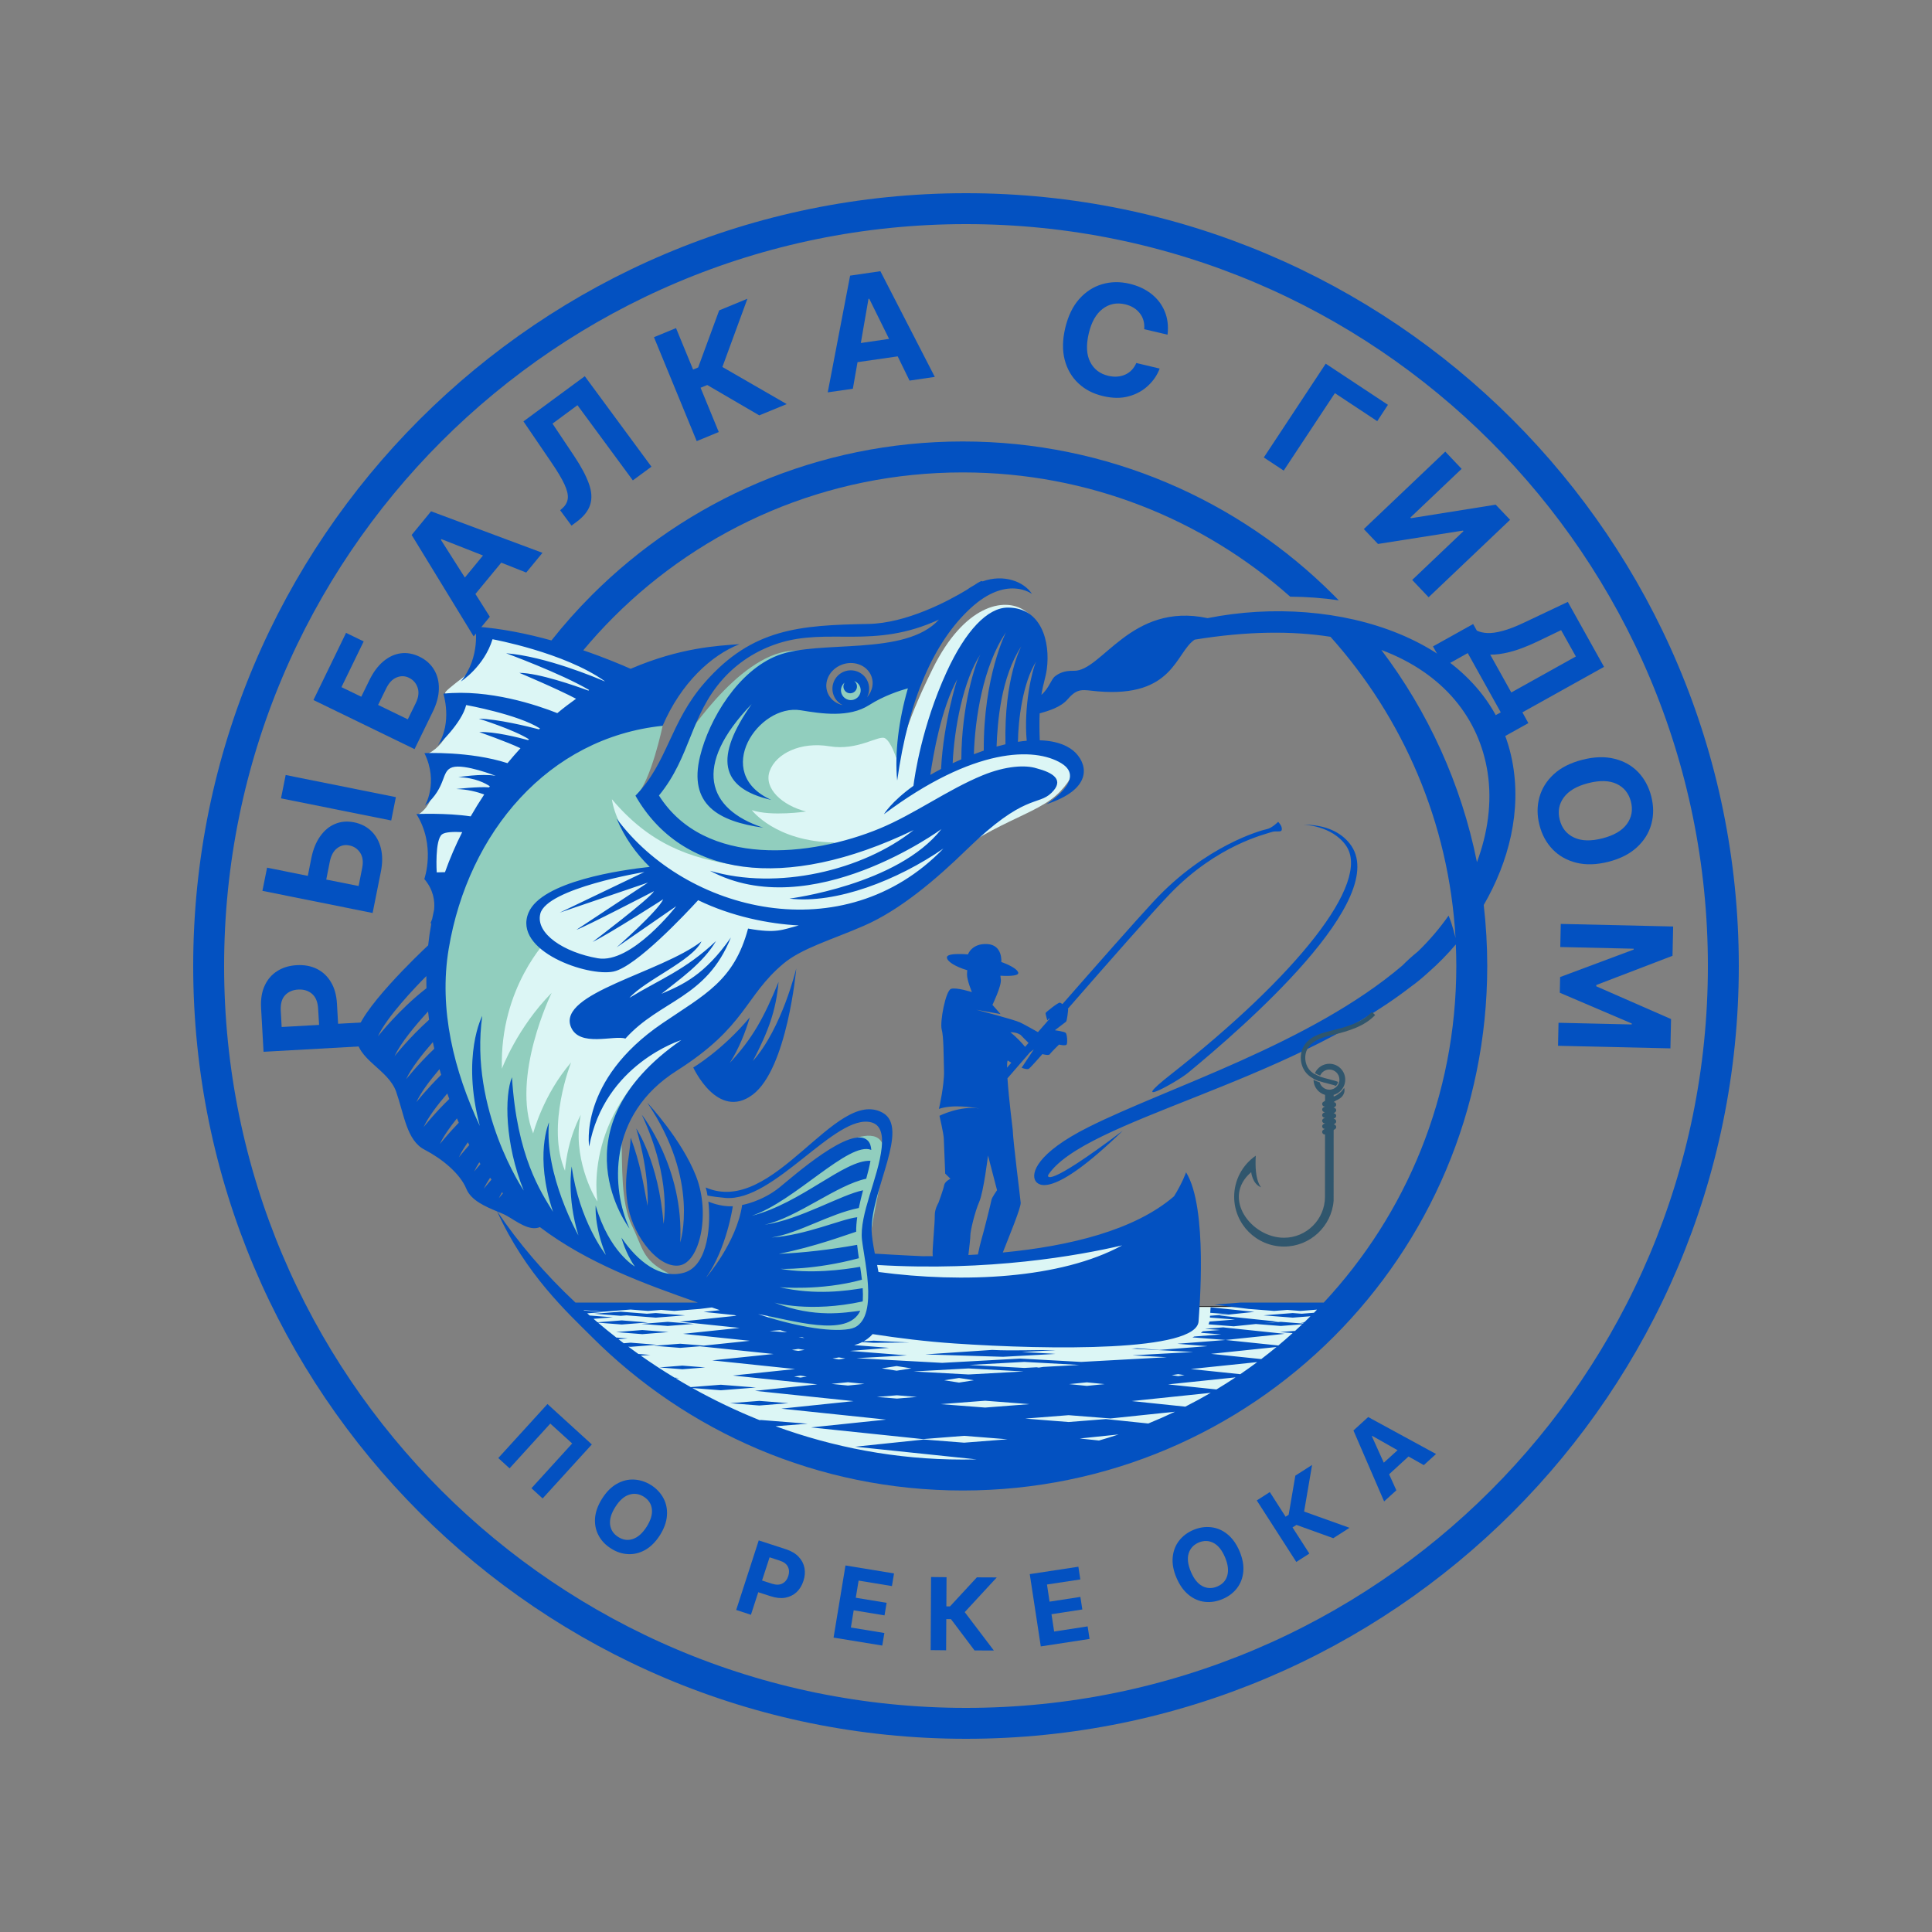 <?xml version="1.0" encoding="UTF-8"?> <svg xmlns="http://www.w3.org/2000/svg" xmlns:xlink="http://www.w3.org/1999/xlink" width="500" zoomAndPan="magnify" viewBox="0 0 375 375" height="500" preserveAspectRatio="xMidYMid meet" version="1.0"><rect x="0" y="0" width="375" height="375" fill="#808080" stroke="none"/><defs><g></g><clipPath id="765a77572e"><path d="M 37.5 37.5 L 337.5 37.5 L 337.5 337.5 L 37.5 337.5 Z M 37.5 37.5 " clip-rule="nonzero"></path></clipPath><clipPath id="69d69ccb31"><path d="M 187.5 37.5 C 104.656 37.5 37.5 104.656 37.5 187.5 C 37.5 270.344 104.656 337.5 187.5 337.5 C 270.344 337.5 337.5 270.344 337.5 187.5 C 337.5 104.656 270.344 37.5 187.5 37.5 Z M 187.5 37.5 " clip-rule="nonzero"></path></clipPath><clipPath id="be7bd0e80b"><path d="M 69.137 85.676 L 295 85.676 L 295 289.676 L 69.137 289.676 Z M 69.137 85.676 " clip-rule="nonzero"></path></clipPath><clipPath id="31e2441dad"><path d="M 252 196.371 L 267 196.371 L 267 211 L 252 211 Z M 252 196.371 " clip-rule="nonzero"></path></clipPath></defs><g clip-path="url(#765a77572e)"><g clip-path="url(#69d69ccb31)"><path stroke-linecap="butt" transform="matrix(0.75, 0, 0, 0.75, 37.5, 37.5)" fill="none" stroke-linejoin="miter" d="M 200 0 C 89.542 0 -0 89.542 -0 200 C -0 310.458 89.542 400 200 400 C 310.458 400 400 310.458 400 200 C 400 89.542 310.458 0 200 0 Z M 200 0 " stroke="#0351c1" stroke-width="16" stroke-opacity="1" stroke-miterlimit="4"></path></g></g><path stroke-linecap="butt" transform="matrix(0.581, 0, 0, 0.581, -31.862, -30.474)" fill="none" stroke-linejoin="miter" d="M 245.782 488.89 L 339.357 488.89 L 345.439 472.835 C 345.439 472.835 385.123 473.346 406.285 470 C 427.454 466.646 438.845 464.368 438.845 464.368 L 436.07 488.89 L 499.228 488.89 C 475.182 516.101 442.528 535.523 405.532 542.882 L 339.135 542.882 C 302.307 535.557 269.794 516.283 245.782 489.274 Z M 245.782 488.89 " stroke="#000000" stroke-width="0.17" stroke-opacity="1" stroke-miterlimit="2"></path><path fill="#dcf6f5" d="M 111 253.695 L 165.391 253.695 L 168.926 244.363 C 168.926 244.363 191.992 244.66 204.293 242.715 C 216.598 240.766 223.215 239.441 223.215 239.441 L 221.605 253.695 L 258.312 253.695 C 244.34 269.512 225.359 280.801 203.855 285.078 L 165.262 285.078 C 143.855 280.82 124.957 269.617 111 253.918 Z M 196.406 120.656 C 196.406 120.656 202.988 121.324 198.918 118.535 C 194.848 115.746 187.098 117.586 181.098 129.672 C 175.102 141.754 175.047 145.559 175.047 145.559 C 175.047 145.559 171.602 137.406 167.906 139.41 C 164.211 141.414 142.539 141.129 139.352 146.148 C 136.164 151.172 132.457 155.668 132.457 155.668 C 132.457 155.668 127.355 156.75 124.836 156.57 C 122.312 156.387 114.922 151.062 114.922 151.062 L 107.336 166.758 C 107.336 166.758 91.23 197.609 92.355 207.242 C 93.484 216.875 114.641 235.117 115.574 235.082 C 116.508 235.051 119.445 234.742 119.445 234.742 C 119.445 234.742 114.426 222.195 125.551 210.609 C 136.672 199.027 145.395 190.156 147.445 187.355 C 149.496 184.555 159.441 178.961 159.441 178.961 C 159.441 178.961 169.902 178.758 181.059 169.043 C 192.211 159.324 201.332 158.371 205.777 153.629 C 210.223 148.891 208.523 146.465 206.199 145.926 C 203.875 145.391 200.605 144.715 200.605 144.715 C 200.605 144.715 188.383 146.469 179.559 151.574 C 179.559 151.574 179.758 143.02 183.926 133.707 C 188.094 124.398 196.406 120.656 196.406 120.656 Z M 95.293 123.004 C 95.293 123.004 93.34 128.844 90.406 131.074 C 87.473 133.305 86.371 134.254 86.395 134.492 C 86.418 134.727 87.742 136.461 87.656 138 C 87.574 139.539 87.469 143.949 83.09 146.301 C 83.09 146.301 86.586 154.613 81.117 158.156 L 84.137 159.902 L 84.203 170.637 L 87.719 170.902 C 87.719 170.902 93.98 157.016 103.066 148.414 C 112.148 139.812 121.371 132.926 121.371 132.926 C 121.371 132.926 109.926 124.387 95.293 123.004 Z M 95.293 123.004 " fill-opacity="1" fill-rule="evenodd"></path><path fill="#91cebe" d="M 164.414 222.523 C 164.414 222.523 160.93 223.059 164.004 221.688 C 167.078 220.316 171.625 219.023 171.609 223.914 C 171.594 228.805 168.004 240.039 169.078 243.758 C 170.156 247.477 171.02 252.348 170.051 254.328 C 169.082 256.305 161.504 260.188 160.773 259.859 C 160.047 259.531 150.508 256.656 150.508 256.656 L 142.727 250.344 L 146.504 238.52 L 145.836 234.961 Z M 176.574 128.801 L 176.789 133.836 L 173.953 147.137 C 173.953 147.137 173.004 144.055 171.809 143.309 C 170.609 142.562 166.582 145.781 160.992 144.852 C 155.402 143.922 150.637 146.246 149.398 149.648 C 148.164 153.051 151.879 156.355 156.461 157.516 C 156.461 157.516 149.73 158.523 145.93 157.246 C 145.926 157.246 150.512 163.352 161.969 163.531 C 161.969 163.531 152.645 169.305 143.203 167.969 C 133.762 166.629 126.02 163.75 118.77 155.129 C 118.77 155.129 119.312 161.07 126.379 168.258 C 126.379 168.258 112.129 170.875 107.559 174.062 C 102.988 177.25 103.699 180.191 106.414 182.195 C 106.414 182.195 96.949 191.594 97.418 207.434 C 97.418 207.434 100.426 199.422 107.078 192.711 C 107.078 192.711 99.105 208.969 103.484 219.992 C 103.484 219.992 105.41 212.504 110.848 206.219 C 110.848 206.219 105.949 218.496 109.664 227.242 C 110.199 220.762 112.73 216.406 112.73 216.406 C 111 224.371 115.16 232.195 115.977 233.195 C 115.977 233.195 112.551 214.805 132.793 201.879 C 132.793 201.879 120.402 215.078 120.613 220.68 C 120.82 226.281 120.48 233.457 122.66 237.891 C 124.84 242.32 124.582 244.402 129.391 246.961 C 134.199 249.52 123.355 249.301 112.574 241.75 C 101.797 234.199 92.039 222.527 86.988 206.266 C 81.938 190.004 86.133 170.688 98.531 154.512 C 110.93 138.336 128.625 140.852 128.625 140.852 C 128.625 140.852 126.352 151.688 123.488 154.445 C 123.488 154.445 129.387 148.914 131.059 146.254 C 132.727 143.59 143.039 127.348 153.445 126.328 C 163.855 125.309 156.051 135.141 159.035 136.305 C 162.016 137.465 163.957 138.098 164.422 137.363 C 164.891 136.629 162.684 135.555 162.699 134.625 C 162.715 133.699 162.855 132.273 163.453 131.738 C 164.055 131.207 165.688 131.023 166.324 131.91 C 166.961 132.801 167.789 134.668 167.359 135.496 C 166.926 136.324 168.77 135.949 168.77 135.949 C 168.77 135.949 174.621 132.477 176.574 128.801 Z M 176.574 128.801 " fill-opacity="1" fill-rule="evenodd"></path><g clip-path="url(#be7bd0e80b)"><path fill="#0351c1" d="M 107.035 124.309 C 109.48 121.223 112.098 118.285 114.875 115.508 C 133.297 97.082 158.75 85.688 186.863 85.688 C 214.977 85.688 240.43 97.082 258.852 115.508 C 259.188 115.844 259.52 116.18 259.852 116.523 C 256.766 116.066 253.605 115.832 250.43 115.816 C 233.516 100.809 211.254 91.695 186.863 91.695 C 160.406 91.695 136.457 102.418 119.121 119.754 C 117.055 121.82 115.082 123.977 113.211 126.223 C 117.461 127.68 120.773 129.09 122.402 129.816 C 132.082 125.66 139.324 125.344 143.539 125.035 C 138.078 127.156 132.176 132.578 128.613 140.879 C 106.508 143.164 90.887 161.492 87.094 184.156 C 85.121 195.934 88.125 207.871 93.133 218.543 C 89.523 204.863 93.605 197.184 93.605 197.184 C 91.07 215.418 101.656 231.09 101.656 231.09 C 97.965 221.965 97.914 212.648 99.375 209.086 C 100.324 224.453 104.957 231.328 107.344 235.215 C 103.676 224.352 106.555 217.844 106.555 217.844 C 105.605 228.07 112.266 239.789 112.266 239.789 C 109.957 232.18 110.965 226.414 110.965 226.414 C 112.422 237.047 117.598 243.582 117.598 243.582 C 115.301 237.977 115.617 233.992 115.617 233.992 C 118.25 243.016 123.227 245.832 123.227 245.832 C 121.395 243.246 120.625 240.219 120.625 240.223 C 123.789 244.898 128.215 248.328 132.77 247.027 C 137.637 245.641 137.969 237.125 137.492 233.223 C 137.492 233.223 139.781 234.27 142.238 234.133 C 142.238 234.133 141.066 242.348 137.039 248 C 137.039 248 142.973 241.207 144.051 233.887 C 144.051 233.887 147.832 233.254 151.258 230.508 C 153.895 228.395 165.305 218.195 168.441 221.395 C 168.867 221.832 169.07 222.445 169.117 223.199 C 164.809 221.426 154.133 233.32 145.875 235.992 C 155.504 233.574 163.945 225.055 168.957 225.312 C 168.777 226.359 168.477 227.535 168.137 228.789 C 162.438 229.984 154.836 236.273 148.414 237.727 C 155.281 236.73 163.301 231.867 167.52 231.035 C 167.223 232.152 166.93 233.309 166.695 234.469 C 160.93 235.629 155.137 239.34 149.766 240.203 C 156.512 239.73 163.215 236.637 166.383 236.262 C 166.25 237.211 166.172 238.152 166.184 239.074 C 164.34 239.641 158.297 241.961 151.168 243.375 C 155.973 243.156 161.031 242.578 166.367 241.625 C 166.461 242.496 166.582 243.363 166.707 244.219 C 157.895 246.57 151.488 246.277 151.488 246.277 C 157.18 247.309 163.719 246.465 166.953 245.887 C 167.082 246.742 167.203 247.578 167.297 248.395 C 159.289 250.59 151.32 249.84 151.32 249.84 C 158.328 251.457 164.379 250.52 167.449 250.035 C 167.5 250.82 167.512 251.578 167.473 252.297 C 167.461 252.402 167.453 252.508 167.441 252.609 C 157.121 254.84 150.316 252.84 150.316 252.84 C 158.133 255.906 164.109 254.758 166.98 254.41 C 164.52 259.785 153.652 256.18 147.145 255.07 C 153.48 257.195 160.809 258.668 164.879 257.957 C 170.816 256.922 167.84 245.168 167.316 240.684 C 166.746 235.773 170.516 228.582 171.137 222.738 C 171.453 219.809 170.715 218.277 169.137 217.852 C 162.23 215.996 150.254 233.344 140.773 232.516 C 139.477 232.402 138.332 232.246 137.324 232.055 C 137.277 231.664 137.141 231.051 136.98 230.488 C 150.109 236.219 162.176 210.914 171.32 215.98 C 176.598 218.906 169.164 230.801 169.18 238.59 C 169.184 239.91 169.461 241.547 169.809 243.332 C 175.18 243.664 179.082 243.828 179.082 243.828 C 179.738 243.828 180.398 243.824 181.062 243.816 C 181.047 243.742 181.031 243.672 181.027 243.605 C 180.93 242.688 181.477 237.207 181.438 235.945 C 181.402 234.684 182.145 233.488 182.145 233.488 C 182.145 233.488 183.125 230.844 183.246 230.086 C 183.363 229.324 184.477 228.793 184.477 228.793 L 183.461 227.793 C 183.461 227.793 183.215 221.898 183.191 220.984 C 183.164 220.074 182.355 216.574 182.355 216.574 C 182.355 216.574 186.395 214.539 190.117 215.172 C 190.41 215.227 190.578 215.262 190.578 215.262 C 190.426 215.23 190.27 215.195 190.117 215.172 C 188.789 214.922 184.879 214.32 182.246 215.238 C 182.246 215.238 183.312 210.645 183.23 207.836 C 183.148 205.031 183.18 201.254 182.785 199.82 C 182.391 198.387 183.551 192.262 184.602 191.934 C 185.652 191.605 188.645 192.566 188.645 192.566 C 188.645 192.566 187.656 190.207 187.695 189.055 C 187.703 188.855 187.715 188.605 187.746 188.324 C 185.332 187.598 183.766 186.574 183.797 185.812 C 183.828 184.863 187.879 185.25 187.879 185.25 C 187.879 185.25 188.617 183.066 191.641 183.242 C 194.668 183.418 194.352 186.727 194.352 186.727 C 194.352 186.727 197.203 187.676 197.625 188.73 C 197.875 189.359 196.258 189.508 194.176 189.383 C 194.203 189.664 194.227 189.914 194.258 190.117 C 194.434 191.32 192.633 195.047 192.633 195.047 L 194.207 196.828 L 189.523 196 C 189.523 196 196.816 197.895 197.996 198.453 C 198.762 198.816 200.41 199.738 201.465 200.336 L 203.723 197.754 L 203.621 197.664 L 203.289 198.074 C 203.289 198.074 202.891 196.762 202.957 196.609 C 203.02 196.461 205.383 194.551 205.719 194.613 C 205.824 194.633 206.012 194.746 206.223 194.891 C 212.918 187.242 220.262 178.914 223.883 175 C 234.016 164.062 244.902 161.125 245.895 160.934 C 246.891 160.738 248.086 159.52 248.086 159.52 C 248.086 159.52 248.875 160.262 248.801 160.984 C 248.73 161.707 247.828 161.129 246.727 161.527 C 245.625 161.93 236.34 163.973 227.211 173.375 C 224.137 176.539 215.125 186.793 207.273 195.793 C 207.309 195.84 207.328 195.871 207.328 195.891 C 207.336 196.047 207.113 198.148 206.922 198.305 C 206.734 198.465 204.75 199.969 204.75 199.969 C 204.75 199.969 206.609 200.219 206.863 200.484 C 207.121 200.75 207.238 202.406 207.035 202.738 C 206.832 203.07 205.555 202.75 205.555 202.75 C 205.555 202.75 203.973 204.289 203.77 204.625 C 203.57 204.953 202.324 204.602 202.324 204.602 C 202.324 204.602 200 207.266 199.688 207.453 C 199.43 207.598 198.898 207.477 198.297 207.25 L 200.664 203.684 L 199.941 204.23 L 195.547 209.301 C 195.805 213.285 196.566 219.148 196.574 219.316 C 196.641 221.633 198.008 232.176 198.113 233.441 C 198.195 234.395 195.82 240.086 194.645 243.113 C 207.555 241.879 220.223 238.816 227.883 232.195 C 229.516 229.57 230.215 227.543 230.215 227.547 C 234.523 234.453 232.754 254.465 232.645 256.453 C 232.316 262.383 203.84 262.027 185.266 260.766 C 179.805 260.395 174.328 259.723 169.375 258.949 C 169.086 259.277 168.758 259.586 168.387 259.859 C 168.141 260.039 167.895 260.203 167.641 260.348 L 169.605 260.223 L 176.484 260.574 L 169.605 260.645 L 167.352 260.504 C 166.848 260.758 166.328 260.949 165.801 261.082 L 172.586 261.617 L 164.988 262.211 L 176.055 263.082 L 166.238 263.621 L 182.867 264.531 L 198.043 263.699 L 209.859 264.348 L 226.488 263.438 L 219.805 263.07 L 231.594 262.422 L 219.625 261.766 L 219.809 261.754 C 220.109 261.734 220.406 261.711 220.699 261.688 L 225 262.023 L 234.383 261.289 L 228.512 260.828 L 237.895 260.09 L 248.125 261.156 C 249.066 260.371 249.992 259.57 250.902 258.75 L 248.438 258.555 L 251.375 258.324 C 251.84 257.902 252.301 257.473 252.758 257.043 L 248.598 257.367 L 243.762 256.988 L 239.457 257.438 L 234.566 257.051 C 234.645 256.879 234.707 256.695 234.75 256.512 L 239.711 256.121 L 234.84 255.738 L 234.863 255.387 L 238.5 255.098 L 234.906 254.816 C 234.93 254.508 234.953 254.145 234.98 253.746 L 243.484 254.637 L 236.688 255.344 L 248.102 256.535 L 245.348 256.824 L 248.598 256.566 L 252.902 256.906 L 253.078 256.738 L 252.438 256.688 L 253.191 256.629 C 253.586 256.25 253.973 255.871 254.359 255.484 L 250.918 255.754 L 245.234 255.309 L 250.918 254.863 L 252.652 254.996 L 255.035 254.809 L 255.637 254.195 L 252.41 254.449 L 249.867 254.25 L 247.32 254.449 L 242.328 254.059 L 242.32 254.059 L 242.227 254.051 L 242.242 254.047 L 235.715 253.23 L 240.805 252.828 L 256.938 252.828 C 272.898 235.715 282.668 212.746 282.668 187.5 C 282.668 186.094 282.633 184.699 282.574 183.316 C 280.914 185.27 279.133 187.078 277.273 188.707 L 277.199 188.773 C 275.965 189.902 274.859 190.801 273.887 191.488 C 249.422 210.449 210.637 217.383 203.488 228 C 203.254 228.352 202.785 230.898 217.914 219.484 C 203.977 233.008 201.434 229.949 200.969 229.18 C 200.117 227.758 201.16 223.84 211.285 218.762 C 226.68 211.051 254.348 202.609 272.207 187.402 C 273.043 186.547 274.051 185.629 275.23 184.668 C 277.379 182.598 279.387 180.258 281.168 177.723 C 281.945 179.562 282.473 181.887 282.516 182.074 C 281.266 159.656 272.305 139.297 258.246 123.602 C 250.812 122.43 242.027 122.5 231.875 124.156 C 228.133 126.699 227.816 135.461 213.051 134.191 C 210.215 133.945 209.234 133.406 207.262 135.695 C 205.906 137.277 203.602 137.953 201.797 138.469 C 201.738 139.883 201.734 141.586 201.816 143.691 C 205.355 143.793 207.586 144.891 208.801 146.145 C 211.191 148.625 211.922 153.238 203.051 156.113 C 203.051 156.113 211.109 151.23 205.977 148.133 C 200.844 145.031 189.074 144.945 171.566 158.043 C 171.566 158.043 172.973 155.633 177.297 152.531 C 177.527 150.68 178.922 140.938 183.738 130.434 C 187.402 122.438 191.676 117.934 195.605 117.934 C 202.203 117.926 203.867 124.645 203.191 129.836 C 202.977 131.484 202.484 132.668 202.137 134.863 C 203.648 133.562 204 131.855 204.805 131.25 C 205.594 130.652 206.605 130.156 208.41 130.203 C 213.875 130.344 219.492 116.812 234.395 119.98 C 259.512 114.98 288.891 123.949 293.512 147.664 C 295.398 157.352 292.871 167.246 287.992 175.656 C 288.438 179.543 288.672 183.492 288.672 187.5 C 288.672 215.609 277.277 241.062 258.852 259.488 C 240.43 277.91 214.977 289.305 186.863 289.305 C 158.75 289.305 133.297 277.91 114.875 259.488 C 110.082 254.695 102.039 247.367 96.496 235.137 C 94.316 234.23 91.449 233.031 90.527 230.77 C 89.297 227.766 85.816 224.926 82.383 223.137 C 78.949 221.352 78.461 216.395 76.906 211.934 C 75.348 207.477 69.191 205.707 69.164 201.066 C 69.137 196.684 81.719 184.785 83.105 183.488 C 83.258 182.055 83.465 180.645 83.715 179.258 C 83.617 179.191 83.562 179.168 83.562 179.168 C 83.562 179.168 83.715 178.875 83.879 178.371 C 84 177.754 84.129 177.137 84.266 176.527 C 84.422 174.895 84.145 172.715 82.359 170.613 C 82.359 170.613 84.664 164.156 80.824 158.004 C 80.824 158.004 86.609 157.746 91.359 158.457 C 92.199 156.992 93.078 155.574 93.988 154.207 C 92.598 153.699 90.695 153.195 88.555 153.148 C 88.555 153.148 92.773 152.656 94.934 152.824 L 95.078 152.617 C 94.293 152.082 92.219 150.918 88.961 150.852 C 88.961 150.852 93.461 150.09 96.219 150.59 C 96.219 150.59 90.176 148.223 87.84 148.922 C 85.5 149.625 86.848 152.629 82.469 156.41 C 82.469 156.41 85.176 151.902 82.383 146.184 C 82.383 146.184 91.184 145.758 98.504 148.129 C 99.336 147.125 100.172 146.16 101.023 145.234 C 98.445 143.988 93.035 142.105 93.035 142.105 C 95.812 141.93 100.727 143.172 102.508 143.656 L 102.668 143.492 C 99.723 141.613 92.934 139.492 92.934 139.496 C 96.539 139.539 102.562 141.027 104.621 141.566 L 104.809 141.391 C 100.512 138.656 90.484 136.848 90.484 136.848 C 89.625 140.395 84.984 144.66 84.984 144.66 C 87.871 140.191 86.055 134.641 86.055 134.641 C 94.965 133.727 104.191 136.84 108.176 138.418 C 109.406 137.398 110.625 136.469 111.812 135.629 C 108.039 133.641 100.805 130.602 100.805 130.602 C 104.57 130.621 111.707 133.125 114.195 134.043 L 114.363 133.938 C 108.914 130.715 98.234 126.797 98.238 126.797 C 105.906 127.406 115.793 131.574 117.34 132.242 L 117.387 132.219 C 109.547 126.625 95.598 124.078 95.598 124.078 C 93.949 129.414 89.469 132.27 89.469 132.27 C 93.367 127.426 92.254 121.617 92.254 121.617 C 97.301 121.961 102.43 123.031 107.035 124.309 Z M 138.168 253.77 L 135.957 254.047 L 135.977 254.051 L 135.898 254.055 L 135.883 254.059 L 135.875 254.059 L 130.883 254.449 L 128.34 254.25 L 125.789 254.449 L 122.387 254.18 L 117.191 254.594 L 113.277 254.285 L 113.375 254.371 L 117.129 254.668 L 113.98 254.914 L 114.461 255.34 L 118.965 255.691 L 115.207 255.988 L 115.984 256.656 L 120.672 256.285 L 125.766 256.688 L 120.672 257.086 L 116.066 256.727 C 117.223 257.703 118.41 258.668 119.625 259.613 L 121.844 259.789 L 120.035 259.934 C 120.375 260.195 120.719 260.461 121.062 260.723 L 122.41 260.613 L 127.504 261.016 L 122.41 261.418 L 121.949 261.383 C 122.598 261.859 123.25 262.336 123.91 262.805 L 126.223 262.984 L 124.379 263.133 C 126.488 264.609 128.672 266.039 130.926 267.402 L 131.836 267.473 L 131.137 267.527 C 132.102 268.109 133.078 268.68 134.07 269.238 L 139.914 268.777 L 146.723 269.316 L 139.914 269.852 L 134.383 269.414 C 138.527 271.727 142.887 273.828 147.445 275.652 L 147.727 275.625 L 156.77 276.34 L 150.539 276.832 C 161.633 280.883 173.828 283.301 186.863 283.301 C 187.762 283.301 188.648 283.289 189.539 283.266 L 189.336 283.242 L 165.977 280.805 L 179.344 279.41 L 187.137 280.023 L 195.559 279.363 L 187.137 278.695 L 179.125 279.328 L 157.414 277.062 L 171.984 275.543 L 151.648 273.418 L 165.668 271.957 L 146.547 269.961 L 158.645 268.699 L 142.254 266.988 L 154.328 265.73 L 138.238 264.047 L 150.145 262.809 L 135.855 261.316 L 132.027 261.621 L 126.938 261.215 L 132.027 260.816 L 136.621 261.18 L 145.547 260.246 L 132.586 258.895 L 143.562 257.746 L 131.945 256.535 L 142.949 255.387 L 142.742 255.32 L 142.574 255.262 L 136.562 254.637 L 139.727 254.305 C 139.207 254.129 138.688 253.949 138.168 253.77 Z M 213.316 279.602 C 214.594 279.234 215.863 278.844 217.121 278.426 L 209.578 279.211 Z M 222.879 276.301 C 224.633 275.59 226.355 274.828 228.055 274.016 L 215.531 275.324 L 207.414 274.684 L 198.988 275.348 L 207.414 276.012 L 214.652 275.441 Z M 191.207 271.879 L 199.832 272.543 L 191.207 273.207 L 182.582 272.543 Z M 230.062 273.031 C 231.738 272.184 233.383 271.285 235 270.348 L 219.672 271.945 Z M 147.379 271.91 L 153.062 272.359 L 147.379 272.809 L 141.695 272.359 Z M 174.09 270.824 L 177.969 271.145 L 174.09 271.465 L 170.211 271.145 Z M 236.109 269.691 C 237.363 268.938 238.605 268.156 239.824 267.344 L 226.715 268.711 Z M 210.961 268.312 L 214.406 268.656 L 210.961 269 L 207.516 268.656 Z M 164.586 268.289 L 167.789 268.613 L 164.586 268.934 L 161.387 268.613 Z M 186.145 267.465 L 189.027 267.91 L 186.145 268.359 L 183.266 267.91 Z M 155.371 267.004 L 156.605 267.195 L 155.371 267.387 L 154.133 267.195 Z M 228.676 266.723 L 229.91 266.914 L 228.676 267.105 L 227.438 266.914 Z M 188 265.613 L 198.684 266.199 L 188 266.785 L 177.316 266.199 Z M 240.738 266.73 C 241.852 265.969 242.949 265.184 244.031 264.383 L 231.137 265.727 Z M 174.031 265.152 L 176.914 265.602 L 174.031 266.051 L 171.152 265.602 Z M 132.445 265.066 L 136.898 265.418 L 132.445 265.77 L 127.988 265.418 Z M 198.816 264.344 L 209.504 264.934 L 202.492 265.316 L 201.617 265.453 L 201.199 265.387 L 198.816 265.516 L 188.133 264.934 Z M 162.84 263.477 L 164.074 263.668 L 162.84 263.859 L 161.602 263.668 Z M 244.809 263.797 C 245.809 263.035 246.797 262.254 247.766 261.453 L 235.055 262.781 Z M 205.004 262.055 C 200.887 261.996 196.609 262.227 192.574 262.016 L 179.566 262.891 L 194.684 263.355 L 204.867 262.797 L 204.02 262.734 L 198.34 262.422 Z M 154.945 261.824 L 156.18 262.016 L 154.945 262.207 L 153.711 262.016 Z M 237.895 260.09 L 249.355 258.895 L 237.43 257.648 L 237.93 257.598 L 233.996 257.906 L 233.98 257.93 L 236.812 258.148 L 233.465 258.41 C 233.348 258.508 233.219 258.605 233.086 258.695 L 237.027 259.004 L 231.824 259.414 C 231.699 259.473 231.574 259.527 231.445 259.582 Z M 155.008 259.609 L 156.152 259.699 L 155.895 259.613 L 155.703 259.555 Z M 124.672 258.156 L 129.766 258.555 L 124.672 258.961 L 119.582 258.555 Z M 149.383 258.34 L 152.773 258.609 L 152.5 258.52 C 152.297 258.453 152.094 258.391 151.895 258.324 L 151.449 258.18 Z M 129.605 256.566 L 134.699 256.969 L 129.605 257.367 L 124.512 256.969 Z M 127.285 254.863 L 132.973 255.309 L 127.285 255.754 L 121.602 255.309 L 120.461 255.398 L 115.367 254.996 L 120.461 254.598 L 125.555 254.996 Z M 96.523 235.148 C 100.551 241.137 105.652 247.164 111.695 252.828 L 135.445 252.828 L 135.266 252.766 C 125.082 249.191 113.988 245.148 104.797 238.18 C 102.738 239.078 100.109 236.941 98.332 235.965 C 97.863 235.703 97.23 235.441 96.523 235.148 Z M 170.512 246.891 C 186.938 249.094 205.891 248.23 217.805 241.727 C 209.293 243.719 191.918 246.824 170.25 245.531 C 170.336 245.98 170.426 246.434 170.512 246.891 Z M 125.625 214.016 C 125.762 214.16 132.34 221.184 135.121 228.34 C 137.93 235.57 135.832 245.039 131.852 245.625 C 127.875 246.211 123.109 240.172 121.969 234.484 C 120.828 228.801 122.203 225.242 122.414 220.816 C 124.324 225.941 124.844 229.629 125.691 234.047 C 125.691 234.047 126.18 228.125 123.488 219.027 C 123.488 219.027 127.871 225.48 128.789 237.551 C 128.789 237.547 130.516 229.082 124.578 216.375 C 124.578 216.375 132.82 226.75 132.023 241.156 C 132.023 241.156 135.945 229.203 125.625 214.016 Z M 187.965 243.598 C 188.578 243.566 189.195 243.531 189.809 243.492 C 190.062 242.297 190.328 241.121 190.488 240.613 C 190.875 239.387 192.391 233.297 192.449 232.879 C 192.508 232.465 193.527 231.016 193.527 231.016 L 191.773 224.285 C 191.773 224.285 190.922 231.348 190.059 233.301 C 189.199 235.254 188.32 239.027 188.344 239.797 C 188.355 240.227 188.152 242.055 187.965 243.598 Z M 148.133 160.652 C 139.383 159.426 133.602 156.141 135.883 146.785 C 137.652 139.527 143.332 130.148 150.98 127.207 C 159.059 124.098 175.672 127.492 182.254 120.262 L 182.258 120.258 C 169.543 126.129 160.832 121.707 151.02 124.887 C 146.75 126.27 143.137 128.668 140.344 131.77 C 133.988 138.832 134.07 146.902 127.902 154.406 C 136.816 168.492 157.422 166.324 170.75 160.812 C 177.477 158.027 183.902 153.297 190.684 150.504 C 195.305 148.605 199.094 148.469 201.145 149.117 L 201.152 149.117 C 204.426 149.973 206.68 151.379 204.078 153.906 C 201.477 156.434 198.902 153.934 187.676 164.863 C 181.723 170.66 174.715 176.641 167.648 179.707 C 161.363 182.438 155.594 184.07 152.039 187.059 C 144.473 193.426 144.906 199.227 131.344 207.832 C 117.781 216.434 118.648 230.809 122.199 238.473 C 122.199 238.473 107.305 219.156 132.238 201.879 C 132.238 201.879 117.281 206.508 114.359 222.551 C 114.359 222.551 112.215 209.734 128.562 198.625 C 136.773 193.043 142.484 190.402 145.199 180.234 C 150.754 181.23 151.848 180.449 155.035 179.625 C 149.246 179.328 142.051 177.902 135.508 174.727 C 133.066 177.395 123.465 187.625 119.117 188.57 C 114.113 189.656 99.492 184.586 102.582 177.164 C 105.133 171.035 120.742 168.84 126.113 168.262 C 123.453 165.672 121.223 162.57 119.68 158.867 C 133.098 177.07 163.789 184.727 183.117 164.699 C 174.242 170.832 162.309 175.496 153.223 174.418 C 153.223 174.418 174.223 171.77 182.727 160.93 C 182.727 160.93 157.375 179.527 137.809 169.016 C 150.855 172.883 167.453 168.973 177.328 161.121 C 152.098 173.27 132.277 170.121 123.34 154.441 C 129.641 148.031 129.992 140.203 136.848 132.414 C 146.02 121.988 155.168 121.348 168.531 121.109 C 175.949 120.98 184.066 116.656 187.625 114.504 C 188.098 114.164 188.582 113.863 189.07 113.594 L 189.074 113.59 C 190.211 112.832 190.562 112.695 190.699 112.852 C 194.836 111.363 198.762 112.887 200.316 115.293 C 200.316 115.293 195.457 111.531 188.383 118.059 C 181.305 124.586 176.359 135.684 174.145 151.508 C 173.629 146.273 174.422 139.789 176.223 133.605 C 174.762 134.008 171.582 135.016 168.695 136.859 C 164.785 139.355 159.414 138.527 155.438 137.867 C 147.223 136.496 138.082 150.039 149.711 155.266 C 139.582 152.941 138.715 146.895 145.891 136.676 C 134.371 148.641 137.215 157.047 148.133 160.652 Z M 97.438 231.41 C 97.203 231.816 96.992 232.207 96.824 232.578 C 96.824 232.578 97.105 232.219 97.621 231.613 L 97.555 231.539 C 97.527 231.512 97.504 231.484 97.477 231.453 Z M 95.125 228.594 C 94.629 229.344 94.215 230.066 93.914 230.727 C 93.914 230.727 94.457 230.035 95.402 228.953 C 95.309 228.836 95.215 228.715 95.125 228.594 Z M 93.031 225.594 C 92.629 226.234 92.281 226.848 92.023 227.414 C 92.023 227.414 92.469 226.844 93.254 225.938 C 93.18 225.824 93.105 225.707 93.031 225.594 Z M 90.812 221.715 C 90.082 222.746 89.469 223.742 89.066 224.629 C 89.066 224.629 89.816 223.668 91.09 222.25 C 90.996 222.074 90.902 221.895 90.812 221.715 Z M 88.691 217.074 C 87.293 218.82 86.043 220.594 85.375 222.066 C 85.375 222.066 86.801 220.246 89.051 217.914 C 88.934 217.637 88.812 217.355 88.691 217.074 Z M 86.816 212.238 C 84.93 214.441 83.09 216.859 82.223 218.77 C 82.223 218.77 84.211 216.227 87.203 213.305 C 87.074 212.949 86.945 212.594 86.816 212.238 Z M 85.305 207.52 C 83.453 209.691 81.668 212.051 80.82 213.926 C 80.82 213.926 82.73 211.48 85.633 208.625 C 85.52 208.258 85.41 207.891 85.305 207.52 Z M 154.555 187.977 C 154.555 187.977 152.832 207.465 146.062 212.5 C 139.293 217.527 134.562 207.199 134.562 207.199 C 134.562 207.199 140.195 203.871 145.535 197.469 C 144.66 200.422 143.375 203.645 141.641 206.32 C 146.137 201.453 148.246 197.578 151.117 190.594 C 150.621 196.133 149.164 200.148 146.129 205.945 C 151.773 199.645 154.555 187.977 154.555 187.977 Z M 261.27 164.145 C 266.227 171.293 251.559 189.473 227.227 208.574 C 218.484 215.438 228.266 210.156 230.648 208.191 C 241.289 199.406 270.328 174.273 261.977 163.734 C 260.266 161.578 257.375 160.066 252.965 160.066 C 252.965 160.066 258.535 160.195 261.27 164.145 Z M 84.016 202.273 C 81.93 204.652 79.785 207.383 78.828 209.488 C 78.828 209.488 81.031 206.672 84.293 203.559 C 84.195 203.133 84.105 202.703 84.016 202.273 Z M 196.297 206.27 C 195.887 206.035 195.602 205.855 195.586 205.836 C 195.496 206.078 195.461 206.57 195.465 207.23 Z M 83.086 196.328 C 80.652 198.984 77.742 202.457 76.578 205.02 C 76.578 205.02 79.352 201.473 83.281 197.938 C 83.211 197.402 83.145 196.867 83.086 196.328 Z M 196.109 200.352 C 197.5 200.348 198.137 200.91 198.137 200.91 C 198.137 200.91 199.141 201.977 199.641 202.43 L 198.969 203.199 C 198.34 202.406 197.281 201.289 196.109 200.352 Z M 121.387 201.59 C 128.184 194.035 137.094 193.859 141.863 181.969 C 136.762 189.289 132.457 191.16 128.383 192.898 C 131.762 190.172 136.402 187.027 138.98 182.652 C 133.043 188.297 127.93 190.152 122.176 193.68 C 125.207 190.25 134.34 186.492 136.16 182.723 C 128.23 188.84 108.246 192.758 110.797 199.285 C 112.395 203.367 119.246 200.848 121.387 201.59 Z M 82.754 189.453 C 80.562 191.656 75.062 197.402 73.352 201.168 C 73.352 201.168 77.469 195.906 82.777 191.816 C 82.766 191.496 82.762 191.176 82.758 190.852 C 82.75 190.383 82.75 189.918 82.754 189.453 Z M 125.082 169.254 C 125.082 169.254 106.117 172.395 104.871 177.359 C 103.906 181.211 109.465 184.859 116.027 186 C 122.582 187.137 131.258 175.887 131.258 175.887 L 119.68 183.887 C 119.68 183.887 127.758 176.801 128.73 174.543 C 128.73 174.543 118.457 181.141 115.023 182.832 C 115.023 182.832 126.109 174.441 126.949 172.973 C 126.949 172.973 113.441 179.98 111.879 180.473 L 125.773 171.309 L 108.641 177.141 Z M 89.715 161.516 C 88.078 161.426 86.441 161.477 85.812 161.938 C 84.371 162.992 84.766 169.328 84.766 169.328 L 86.371 169.289 C 87.336 166.582 88.465 163.984 89.715 161.516 Z M 286.676 167.34 C 288.762 161.738 289.645 155.754 288.738 149.906 C 287.129 139.543 280.285 130.723 268.117 126.152 C 277.152 138.102 283.613 152.105 286.676 167.34 Z M 180.57 150.414 C 181.223 150.031 181.918 149.645 182.66 149.258 C 183.121 140.172 185.797 131.852 185.797 131.852 C 182.68 137.543 181.141 146.516 180.57 150.414 Z M 184.914 148.141 C 185.453 147.891 186.012 147.637 186.594 147.387 C 186.645 136.82 189.34 128.656 190.324 126.965 C 186.965 132.012 185.207 141.457 184.914 148.141 L 184.914 148.145 Z M 189.027 146.391 C 189.688 146.137 190.328 145.906 190.949 145.691 C 190.867 131.258 195.25 122.746 195.25 122.746 C 190.781 129.32 189.25 139.484 189.027 146.391 Z M 193.434 144.91 C 194.027 144.742 194.602 144.594 195.16 144.465 C 194.879 131.492 198.242 125.441 198.242 125.441 C 194.281 131.434 193.602 140.199 193.434 144.91 Z M 197.582 143.988 C 198.172 143.895 198.738 143.824 199.285 143.777 C 198.68 137.199 200.273 130.188 201.117 128.395 C 198.539 132.48 197.629 139.664 197.582 143.988 Z M 162.914 129.227 C 160.68 130.352 159.75 132.883 160.836 134.879 C 161.406 135.918 162.414 136.609 163.566 136.871 C 162.926 136.555 162.375 136.051 162.008 135.375 C 161.066 133.648 161.707 131.484 163.434 130.543 C 165.164 129.602 167.328 130.238 168.27 131.969 C 168.867 133.062 168.828 134.332 168.281 135.355 C 169.422 134.078 169.734 132.289 168.926 130.797 C 167.836 128.805 165.148 128.102 162.914 129.227 Z M 163.957 132.48 C 163.238 133.047 163.012 134.066 163.465 134.895 C 163.973 135.824 165.133 136.168 166.059 135.66 C 166.988 135.156 167.332 133.992 166.828 133.066 C 166.594 132.633 166.215 132.332 165.789 132.18 C 165.945 132.289 166.082 132.438 166.18 132.621 C 166.527 133.258 166.293 134.059 165.656 134.406 C 165.016 134.754 164.215 134.52 163.867 133.879 C 163.617 133.422 163.672 132.879 163.957 132.48 Z M 163.957 132.48 " fill-opacity="1" fill-rule="evenodd"></path></g><path fill="#30566d" d="M 255.145 208.48 C 255.039 208.762 254.977 209.059 254.957 209.371 C 255.324 209.562 255.707 209.719 256.098 209.852 C 256.082 209.754 256.074 209.656 256.074 209.555 C 256.074 209.348 256.109 209.145 256.168 208.957 C 255.809 208.824 255.465 208.672 255.145 208.48 Z M 258.434 212.996 L 258.711 213.816 C 258.762 213.801 258.812 213.785 258.863 213.766 L 258.863 212.844 C 258.723 212.898 258.578 212.945 258.434 212.996 " fill-opacity="1" fill-rule="nonzero"></path><path fill="#30566d" d="M 256.695 214.523 C 256.562 214.281 256.648 213.98 256.891 213.848 L 258.621 212.891 C 258.859 212.758 259.16 212.844 259.293 213.086 C 259.426 213.324 259.34 213.625 259.102 213.758 L 257.371 214.715 C 257.129 214.848 256.828 214.762 256.695 214.523 " fill-opacity="1" fill-rule="nonzero"></path><path fill="#30566d" d="M 256.695 215.605 C 256.562 215.367 256.648 215.066 256.891 214.934 L 258.621 213.977 C 258.859 213.844 259.16 213.93 259.293 214.168 C 259.426 214.41 259.34 214.711 259.102 214.844 L 257.371 215.801 C 257.129 215.934 256.828 215.848 256.695 215.605 " fill-opacity="1" fill-rule="nonzero"></path><path fill="#30566d" d="M 256.695 216.691 C 256.562 216.453 256.648 216.148 256.891 216.016 L 258.621 215.059 C 258.859 214.926 259.16 215.016 259.293 215.254 C 259.426 215.492 259.34 215.797 259.102 215.93 L 257.371 216.887 C 257.129 217.02 256.828 216.93 256.695 216.691 " fill-opacity="1" fill-rule="nonzero"></path><path fill="#30566d" d="M 256.695 217.777 C 256.562 217.535 256.648 217.234 256.891 217.102 L 258.621 216.145 C 258.859 216.012 259.16 216.098 259.293 216.34 C 259.426 216.578 259.34 216.879 259.102 217.012 L 257.371 217.969 C 257.129 218.102 256.828 218.016 256.695 217.777 " fill-opacity="1" fill-rule="nonzero"></path><path fill="#30566d" d="M 256.695 218.859 C 256.562 218.621 256.648 218.32 256.891 218.188 L 258.621 217.23 C 258.859 217.098 259.16 217.184 259.293 217.422 C 259.426 217.664 259.34 217.965 259.102 218.098 L 257.371 219.055 C 257.129 219.188 256.828 219.102 256.695 218.859 " fill-opacity="1" fill-rule="nonzero"></path><path fill="#30566d" d="M 256.695 219.945 C 256.562 219.707 256.648 219.402 256.891 219.27 L 258.621 218.312 C 258.859 218.18 259.16 218.27 259.293 218.508 C 259.426 218.746 259.34 219.051 259.102 219.184 L 257.371 220.141 C 257.129 220.273 256.828 220.184 256.695 219.945 " fill-opacity="1" fill-rule="nonzero"></path><path fill="#30566d" d="M 258.031 206.477 C 256.781 206.477 255.703 207.223 255.223 208.293 C 255.23 208.297 255.238 208.305 255.25 208.309 C 255.535 208.48 255.855 208.629 256.238 208.77 C 256.238 208.77 256.238 208.77 256.242 208.77 C 256.543 208.082 257.23 207.598 258.031 207.598 C 259.109 207.598 259.984 208.477 259.984 209.555 C 259.984 209.742 259.961 209.922 259.91 210.094 C 259.828 210.379 259.684 210.641 259.488 210.855 C 259.129 211.258 258.609 211.508 258.031 211.508 C 257.133 211.508 256.379 210.902 256.148 210.078 C 256.109 210.066 256.07 210.055 256.035 210.043 C 255.633 209.906 255.277 209.758 254.953 209.594 C 254.969 210.984 255.914 212.156 257.195 212.516 L 257.176 232.289 C 257.176 236.676 253.605 240.246 249.219 240.246 C 242.848 240.246 237.035 232.5 242.855 227.516 C 242.855 227.516 243.074 229.824 244.809 230.465 C 244.773 230.43 243.445 229.289 243.746 224.316 C 242.434 225.223 241.387 226.418 240.664 227.785 C 239.945 229.156 239.551 230.695 239.551 232.289 C 239.551 237.621 243.887 241.957 249.219 241.957 C 254.289 241.957 258.461 238.031 258.855 233.062 L 258.863 213.766 C 258.812 213.785 258.762 213.801 258.711 213.816 L 258.434 212.996 C 258.578 212.945 258.723 212.898 258.863 212.844 L 258.863 212.516 C 259.316 212.391 259.723 212.164 260.066 211.863 C 260.367 211.598 260.613 211.273 260.793 210.91 C 260.996 210.5 261.109 210.039 261.109 209.555 C 261.109 207.855 259.73 206.477 258.031 206.477 " fill-opacity="1" fill-rule="nonzero"></path><g clip-path="url(#31e2441dad)"><path fill="#30566d" d="M 266.285 196.418 C 264.34 198.469 261.395 199.32 258.543 200.016 C 256.781 200.441 254.586 200.977 253.332 202.652 C 252.699 203.5 252.402 204.586 252.5 205.715 C 252.602 206.844 253.078 207.867 253.848 208.586 C 254.188 208.906 254.562 209.16 254.957 209.371 C 255.324 209.562 255.707 209.719 256.098 209.852 C 256.645 210.039 257.211 210.184 257.77 210.324 C 258.125 210.414 258.496 210.508 258.848 210.609 C 259.012 210.66 259.16 210.711 259.297 210.77 C 259.309 210.754 259.324 210.738 259.34 210.723 C 259.516 210.527 259.645 210.289 259.715 210.039 C 259.719 210.027 259.723 210.016 259.727 210.004 C 259.465 209.887 259.227 209.816 259.09 209.777 C 258.723 209.668 258.348 209.574 257.98 209.48 C 257.352 209.32 256.738 209.168 256.168 208.957 C 255.809 208.824 255.465 208.672 255.145 208.48 C 254.895 208.332 254.66 208.156 254.441 207.957 C 253.168 206.762 252.98 204.57 254.027 203.176 C 255.094 201.75 257.121 201.254 258.75 200.859 C 261.727 200.133 264.809 199.238 266.914 197.016 L 266.285 196.418 " fill-opacity="1" fill-rule="nonzero"></path></g><path fill="#30566d" d="M 260.895 211.148 C 260.715 211.473 260.48 211.762 260.199 212.012 C 260.059 212.133 259.914 212.242 259.758 212.34 C 259.734 212.359 259.711 212.383 259.684 212.406 C 259.453 212.598 259.168 212.73 258.863 212.844 C 258.723 212.898 258.578 212.945 258.434 212.996 L 258.711 213.816 C 258.762 213.801 258.812 213.785 258.863 213.766 C 259.324 213.609 259.824 213.422 260.242 213.07 C 260.812 212.594 261.082 211.887 260.93 211.266 C 260.922 211.227 260.906 211.188 260.895 211.148 " fill-opacity="1" fill-rule="nonzero"></path><g fill="#0351c1" fill-opacity="1"><g transform="translate(73.046, 204.823)"><g><path d="M -0.109 -1.891 L -21.891 -0.672 L -22.375 -9.266 C -22.457 -10.922 -22.219 -12.348 -21.656 -13.547 C -21.102 -14.742 -20.285 -15.68 -19.203 -16.359 C -18.129 -17.035 -16.875 -17.41 -15.438 -17.484 C -13.988 -17.566 -12.691 -17.328 -11.547 -16.766 C -10.41 -16.203 -9.5 -15.348 -8.812 -14.203 C -8.125 -13.066 -7.734 -11.66 -7.641 -9.984 L -7.422 -6.109 L -0.359 -6.5 Z M -11.109 -5.891 L -11.297 -9.016 C -11.367 -10.336 -11.766 -11.305 -12.484 -11.922 C -13.203 -12.535 -14.098 -12.812 -15.172 -12.75 C -16.254 -12.688 -17.109 -12.312 -17.734 -11.625 C -18.359 -10.938 -18.629 -9.926 -18.547 -8.594 L -18.375 -5.484 Z M -11.109 -5.891 "></path></g></g></g><g fill="#0351c1" fill-opacity="1"><g transform="translate(71.934, 179.163)"><g><path d="M -12.188 -9.156 L -11.5 -12.625 C -11.156 -14.32 -10.582 -15.727 -9.781 -16.844 C -8.988 -17.969 -8.031 -18.766 -6.906 -19.234 C -5.781 -19.711 -4.539 -19.816 -3.188 -19.547 C -1.844 -19.273 -0.723 -18.695 0.172 -17.812 C 1.066 -16.938 1.676 -15.828 2 -14.484 C 2.332 -13.141 2.328 -11.617 1.984 -9.922 L 0.391 -1.953 L -21 -6.25 L -20.094 -10.75 Z M -8.609 -8.438 L -2.328 -7.188 L -1.641 -10.656 C -1.391 -11.883 -1.52 -12.883 -2.031 -13.656 C -2.551 -14.426 -3.25 -14.895 -4.125 -15.062 C -4.977 -15.25 -5.758 -15.078 -6.469 -14.547 C -7.188 -14.016 -7.672 -13.133 -7.922 -11.906 Z M -16.484 -28.734 L 4.906 -24.438 L 4 -19.906 L -17.391 -24.203 Z M -16.484 -28.734 "></path></g></g></g><g fill="#0351c1" fill-opacity="1"><g transform="translate(79.637, 147.108)"><g><path d="M 0.828 -1.703 L -18.797 -11.234 L -12.469 -24.266 L -9.047 -22.609 L -13.359 -13.734 L -9.516 -11.875 L -7.953 -15.062 C -7.203 -16.613 -6.301 -17.832 -5.25 -18.719 C -4.207 -19.602 -3.082 -20.129 -1.875 -20.297 C -0.664 -20.461 0.555 -20.242 1.797 -19.641 C 3.035 -19.035 3.973 -18.195 4.609 -17.125 C 5.254 -16.062 5.566 -14.836 5.547 -13.453 C 5.535 -12.066 5.156 -10.598 4.406 -9.047 Z M -0.484 -7.484 L 1.078 -10.672 C 1.609 -11.773 1.723 -12.766 1.422 -13.641 C 1.117 -14.523 0.562 -15.16 -0.25 -15.547 C -1.02 -15.93 -1.816 -15.957 -2.641 -15.625 C -3.473 -15.289 -4.156 -14.57 -4.688 -13.469 L -6.25 -10.281 Z M -0.484 -7.484 "></path></g></g></g><g fill="#0351c1" fill-opacity="1"><g transform="translate(91.482, 124.07)"><g><path d="M 3.594 -4.359 L 0.453 -0.547 L -11.578 -20.234 L -7.812 -24.828 L 13.812 -16.766 L 10.656 -12.938 L 5.812 -14.859 L 0.797 -8.781 Z M -1.25 -11.969 L 2.266 -16.25 L -5.797 -19.422 L -5.906 -19.297 Z M -1.25 -11.969 "></path></g></g></g><g fill="#0351c1" fill-opacity="1"><g transform="translate(110.35, 102.445)"><g><path d="M 0.578 -0.422 L -1.625 -3.406 L -1.172 -3.812 C -0.566 -4.352 -0.223 -4.984 -0.141 -5.703 C -0.066 -6.43 -0.285 -7.348 -0.797 -8.453 C -1.316 -9.566 -2.145 -10.957 -3.281 -12.625 L -8.75 -20.656 L 3.156 -29.422 L 16.094 -11.859 L 12.484 -9.203 L 1.734 -23.797 L -3.109 -20.219 L 1.109 -13.906 C 2.461 -11.875 3.41 -10.094 3.953 -8.562 C 4.504 -7.039 4.586 -5.68 4.203 -4.484 C 3.828 -3.285 2.938 -2.164 1.531 -1.125 Z M 0.578 -0.422 "></path></g></g></g><g fill="#0351c1" fill-opacity="1"><g transform="translate(133.481, 86.34)"><g><path d="M 13.891 -5.719 L 3.797 -11.609 L 2.5 -11.078 L 6.031 -2.484 L 1.75 -0.719 L -6.547 -20.891 L -2.266 -22.656 L 1.047 -14.609 L 2.031 -15.016 L 6.109 -26.094 L 11.594 -28.359 L 6.734 -15.109 L 19.219 -7.906 Z M 13.891 -5.719 "></path></g></g></g><g fill="#0351c1" fill-opacity="1"><g transform="translate(159.945, 76.265)"><g><path d="M 5.594 -0.812 L 0.719 -0.109 L 5.062 -22.766 L 10.938 -23.625 L 21.5 -3.109 L 16.594 -2.391 L 14.297 -7.094 L 6.5 -5.969 Z M 7.141 -9.688 L 12.625 -10.484 L 8.781 -18.266 L 8.625 -18.25 Z M 7.141 -9.688 "></path></g></g></g><g fill="#0351c1" fill-opacity="1"><g transform="translate(189.002, 73.437)"><g></g></g></g><g fill="#0351c1" fill-opacity="1"><g transform="translate(202.808, 73.943)"><g><path d="M 23.812 -8.984 L 19.281 -10.047 C 19.383 -11.254 19.098 -12.285 18.422 -13.141 C 17.754 -14.004 16.805 -14.582 15.578 -14.875 C 13.93 -15.258 12.473 -14.961 11.203 -13.984 C 9.93 -13.016 9.035 -11.426 8.516 -9.219 C 7.984 -6.945 8.078 -5.102 8.797 -3.688 C 9.516 -2.281 10.68 -1.383 12.297 -1 C 13.492 -0.719 14.582 -0.789 15.562 -1.219 C 16.539 -1.645 17.27 -2.398 17.75 -3.484 L 22.281 -2.406 C 21.82 -1.156 21.07 -0.047 20.031 0.922 C 19 1.898 17.742 2.586 16.266 2.984 C 14.785 3.391 13.129 3.375 11.297 2.938 C 9.398 2.5 7.805 1.676 6.516 0.469 C 5.234 -0.727 4.348 -2.238 3.859 -4.062 C 3.379 -5.895 3.41 -7.969 3.953 -10.281 C 4.504 -12.602 5.406 -14.473 6.656 -15.891 C 7.914 -17.305 9.391 -18.266 11.078 -18.766 C 12.766 -19.273 14.539 -19.312 16.406 -18.875 C 18.051 -18.488 19.461 -17.836 20.641 -16.922 C 21.816 -16.004 22.688 -14.875 23.25 -13.531 C 23.82 -12.188 24.008 -10.672 23.812 -8.984 Z M 23.812 -8.984 "></path></g></g></g><g fill="#0351c1" fill-opacity="1"><g transform="translate(231.01, 81.951)"><g></g></g></g><g fill="#0351c1" fill-opacity="1"><g transform="translate(243.727, 87.748)"><g><path d="M 25.672 -9.172 L 23.594 -6 L 15.375 -11.438 L 5.438 3.594 L 1.578 1.047 L 13.594 -17.156 Z M 25.672 -9.172 "></path></g></g></g><g fill="#0351c1" fill-opacity="1"><g transform="translate(263.404, 101.316)"><g><path d="M 17.125 -13.656 L 1.312 1.375 L 4.062 4.266 L 20.547 1.672 L 20.656 1.781 L 10.703 11.25 L 13.891 14.609 L 29.703 -0.422 L 26.906 -3.359 L 10.469 -0.734 L 10.344 -0.859 L 20.297 -10.312 Z M 17.125 -13.656 "></path></g></g></g><g fill="#0351c1" fill-opacity="1"><g transform="translate(282.388, 122.28)"><g><path d="M -4.25 3.188 L 3.547 -1.156 L 4.266 0.125 C 4.836 0.395 5.516 0.551 6.297 0.594 C 7.086 0.633 8.066 0.5 9.234 0.188 C 10.398 -0.113 11.848 -0.676 13.578 -1.5 L 21.922 -5.453 L 28.953 7.156 L 13.109 15.984 L 14.266 18.078 L 6.484 22.406 L 4.328 18.531 L 8.906 15.984 L 2.5 4.484 L -2.094 7.047 Z M 6.859 4.781 L 10.953 12.125 L 23.484 5.141 L 20.625 0.031 L 15.734 2.375 C 13.773 3.289 12.07 3.926 10.625 4.281 C 9.176 4.645 7.922 4.812 6.859 4.781 Z M 6.859 4.781 "></path></g></g></g><g fill="#0351c1" fill-opacity="1"><g transform="translate(296.183, 148.709)"><g><path d="M 16.016 18.562 C 13.711 19.145 11.641 19.207 9.797 18.75 C 7.953 18.289 6.414 17.426 5.188 16.156 C 3.957 14.883 3.102 13.312 2.625 11.438 C 2.145 9.562 2.141 7.77 2.609 6.062 C 3.078 4.352 4.008 2.852 5.406 1.562 C 6.801 0.281 8.645 -0.648 10.938 -1.234 C 13.25 -1.828 15.32 -1.895 17.156 -1.438 C 19 -0.988 20.535 -0.129 21.766 1.141 C 22.992 2.422 23.848 4 24.328 5.875 C 24.805 7.75 24.812 9.535 24.344 11.234 C 23.883 12.941 22.957 14.441 21.562 15.734 C 20.176 17.023 18.328 17.969 16.016 18.562 Z M 14.844 14.016 C 17.082 13.441 18.664 12.516 19.594 11.234 C 20.531 9.953 20.789 8.5 20.375 6.875 C 19.957 5.258 19.031 4.113 17.594 3.438 C 16.164 2.77 14.332 2.723 12.094 3.297 C 9.863 3.867 8.281 4.797 7.344 6.078 C 6.406 7.359 6.145 8.805 6.562 10.422 C 6.977 12.047 7.906 13.191 9.344 13.859 C 10.781 14.535 12.613 14.586 14.844 14.016 Z M 14.844 14.016 "></path></g></g></g><g fill="#0351c1" fill-opacity="1"><g transform="translate(302.991, 177.441)"><g><path d="M 21.766 2.391 L 21.641 8.078 L 6.844 13.75 L 6.844 14 L 21.359 20.359 L 21.234 26.047 L -0.578 25.547 L -0.484 21.078 L 13.719 21.406 L 13.734 21.219 L -0.234 15.25 L -0.172 12.203 L 14.094 6.875 L 14.109 6.703 L -0.141 6.375 L -0.047 1.891 Z M 21.766 2.391 "></path></g></g></g><g fill="#0351c1" fill-opacity="1"><g transform="translate(95.513, 281.911)"><g><path d="M 19.359 -1.547 L 9.812 8.938 L 7.641 6.953 L 15.547 -1.734 L 11.297 -5.594 L 3.391 3.094 L 1.203 1.094 L 10.75 -9.391 Z M 19.359 -1.547 "></path></g></g></g><g fill="#0351c1" fill-opacity="1"><g transform="translate(112.248, 296.326)"><g><path d="M 15.844 1.656 C 15.008 2.957 14.055 3.91 12.984 4.516 C 11.91 5.117 10.797 5.391 9.641 5.328 C 8.492 5.273 7.395 4.91 6.344 4.234 C 5.281 3.566 4.477 2.723 3.938 1.703 C 3.395 0.691 3.164 -0.426 3.25 -1.656 C 3.344 -2.883 3.801 -4.148 4.625 -5.453 C 5.445 -6.754 6.395 -7.707 7.469 -8.312 C 8.551 -8.926 9.664 -9.203 10.812 -9.141 C 11.969 -9.086 13.078 -8.727 14.141 -8.062 C 15.191 -7.383 15.988 -6.535 16.531 -5.516 C 17.07 -4.504 17.297 -3.379 17.203 -2.141 C 17.117 -0.91 16.664 0.352 15.844 1.656 Z M 13.266 0.016 C 14.066 -1.254 14.406 -2.395 14.281 -3.406 C 14.164 -4.414 13.645 -5.219 12.719 -5.812 C 11.789 -6.395 10.836 -6.523 9.859 -6.203 C 8.879 -5.891 7.988 -5.098 7.188 -3.828 C 6.383 -2.566 6.047 -1.426 6.172 -0.406 C 6.297 0.613 6.82 1.414 7.75 2 C 8.676 2.594 9.625 2.723 10.594 2.391 C 11.57 2.066 12.461 1.273 13.266 0.016 Z M 13.266 0.016 "></path></g></g></g><g fill="#0351c1" fill-opacity="1"><g transform="translate(131.351, 307.491)"><g></g></g></g><g fill="#0351c1" fill-opacity="1"><g transform="translate(141.723, 312.116)"><g><path d="M 1.172 0.375 L 5.547 -13.125 L 10.875 -11.391 C 11.895 -11.055 12.703 -10.57 13.297 -9.938 C 13.891 -9.312 14.266 -8.594 14.422 -7.781 C 14.578 -6.977 14.508 -6.133 14.219 -5.25 C 13.926 -4.352 13.477 -3.625 12.875 -3.062 C 12.27 -2.508 11.539 -2.156 10.688 -2 C 9.832 -1.852 8.883 -1.953 7.844 -2.297 L 5.453 -3.062 L 4.031 1.312 Z M 6.188 -5.344 L 8.109 -4.719 C 8.93 -4.457 9.613 -4.473 10.156 -4.766 C 10.695 -5.055 11.07 -5.535 11.281 -6.203 C 11.5 -6.867 11.473 -7.473 11.203 -8.016 C 10.941 -8.555 10.395 -8.957 9.562 -9.219 L 7.656 -9.844 Z M 6.188 -5.344 "></path></g></g></g><g fill="#0351c1" fill-opacity="1"><g transform="translate(160.576, 317.653)"><g><path d="M 1.219 0.203 L 3.531 -13.797 L 12.953 -12.25 L 12.547 -9.797 L 6.078 -10.859 L 5.531 -7.531 L 11.516 -6.547 L 11.109 -4.109 L 5.125 -5.094 L 4.578 -1.75 L 11.078 -0.688 L 10.672 1.75 Z M 1.219 0.203 "></path></g></g></g><g fill="#0351c1" fill-opacity="1"><g transform="translate(179.409, 320.287)"><g><path d="M 9.75 0.062 L 5.172 -6.016 L 4.266 -6.016 L 4.234 0.031 L 1.234 0 L 1.312 -14.188 L 4.312 -14.156 L 4.281 -8.484 L 4.984 -8.484 L 10.203 -14.125 L 14.062 -14.109 L 7.844 -7.375 L 13.5 0.078 Z M 9.75 0.062 "></path></g></g></g><g fill="#0351c1" fill-opacity="1"><g transform="translate(200.797, 319.756)"><g><path d="M 1.219 -0.188 L -0.922 -14.219 L 8.516 -15.656 L 8.891 -13.188 L 2.422 -12.203 L 2.922 -8.875 L 8.906 -9.797 L 9.281 -7.359 L 3.297 -6.438 L 3.812 -3.078 L 10.312 -4.078 L 10.688 -1.641 Z M 1.219 -0.188 "></path></g></g></g><g fill="#0351c1" fill-opacity="1"><g transform="translate(219.221, 316.309)"><g></g></g></g><g fill="#0351c1" fill-opacity="1"><g transform="translate(230.213, 313.17)"><g><path d="M 10.375 -12.094 C 10.977 -10.664 11.223 -9.336 11.109 -8.109 C 10.992 -6.879 10.582 -5.805 9.875 -4.891 C 9.176 -3.984 8.25 -3.285 7.094 -2.797 C 5.938 -2.305 4.785 -2.125 3.641 -2.25 C 2.492 -2.383 1.441 -2.844 0.484 -3.625 C -0.473 -4.406 -1.254 -5.504 -1.859 -6.922 C -2.461 -8.336 -2.707 -9.66 -2.594 -10.891 C -2.477 -12.117 -2.07 -13.188 -1.375 -14.094 C -0.676 -15.008 0.25 -15.711 1.406 -16.203 C 2.562 -16.691 3.711 -16.867 4.859 -16.734 C 6.016 -16.609 7.07 -16.156 8.031 -15.375 C 8.988 -14.602 9.77 -13.508 10.375 -12.094 Z M 7.562 -10.906 C 6.977 -12.289 6.234 -13.219 5.328 -13.688 C 4.422 -14.164 3.461 -14.191 2.453 -13.766 C 1.453 -13.336 0.801 -12.629 0.5 -11.641 C 0.207 -10.66 0.352 -9.477 0.938 -8.094 C 1.52 -6.707 2.27 -5.773 3.188 -5.297 C 4.102 -4.828 5.062 -4.805 6.062 -5.234 C 7.07 -5.66 7.719 -6.363 8 -7.344 C 8.289 -8.332 8.145 -9.52 7.562 -10.906 Z M 7.562 -10.906 "></path></g></g></g><g fill="#0351c1" fill-opacity="1"><g transform="translate(250.58, 303.844)"><g><path d="M 8.203 -5.281 L 1.062 -7.859 L 0.297 -7.375 L 3.562 -2.297 L 1.031 -0.672 L -6.641 -12.609 L -4.109 -14.234 L -1.047 -9.453 L -0.453 -9.828 L 0.844 -17.422 L 4.094 -19.5 L 2.547 -10.453 L 11.359 -7.297 Z M 8.203 -5.281 "></path></g></g></g><g fill="#0351c1" fill-opacity="1"><g transform="translate(268.312, 291.735)"><g><path d="M 2.719 -2.469 L 0.344 -0.312 L -5.609 -14.078 L -2.75 -16.688 L 10.422 -9.516 L 8.047 -7.359 L 5.078 -9.031 L 1.312 -5.578 Z M 0.281 -7.828 L 2.953 -10.25 L -1.953 -13.031 L -2.031 -12.953 Z M 0.281 -7.828 "></path></g></g></g></svg> 
